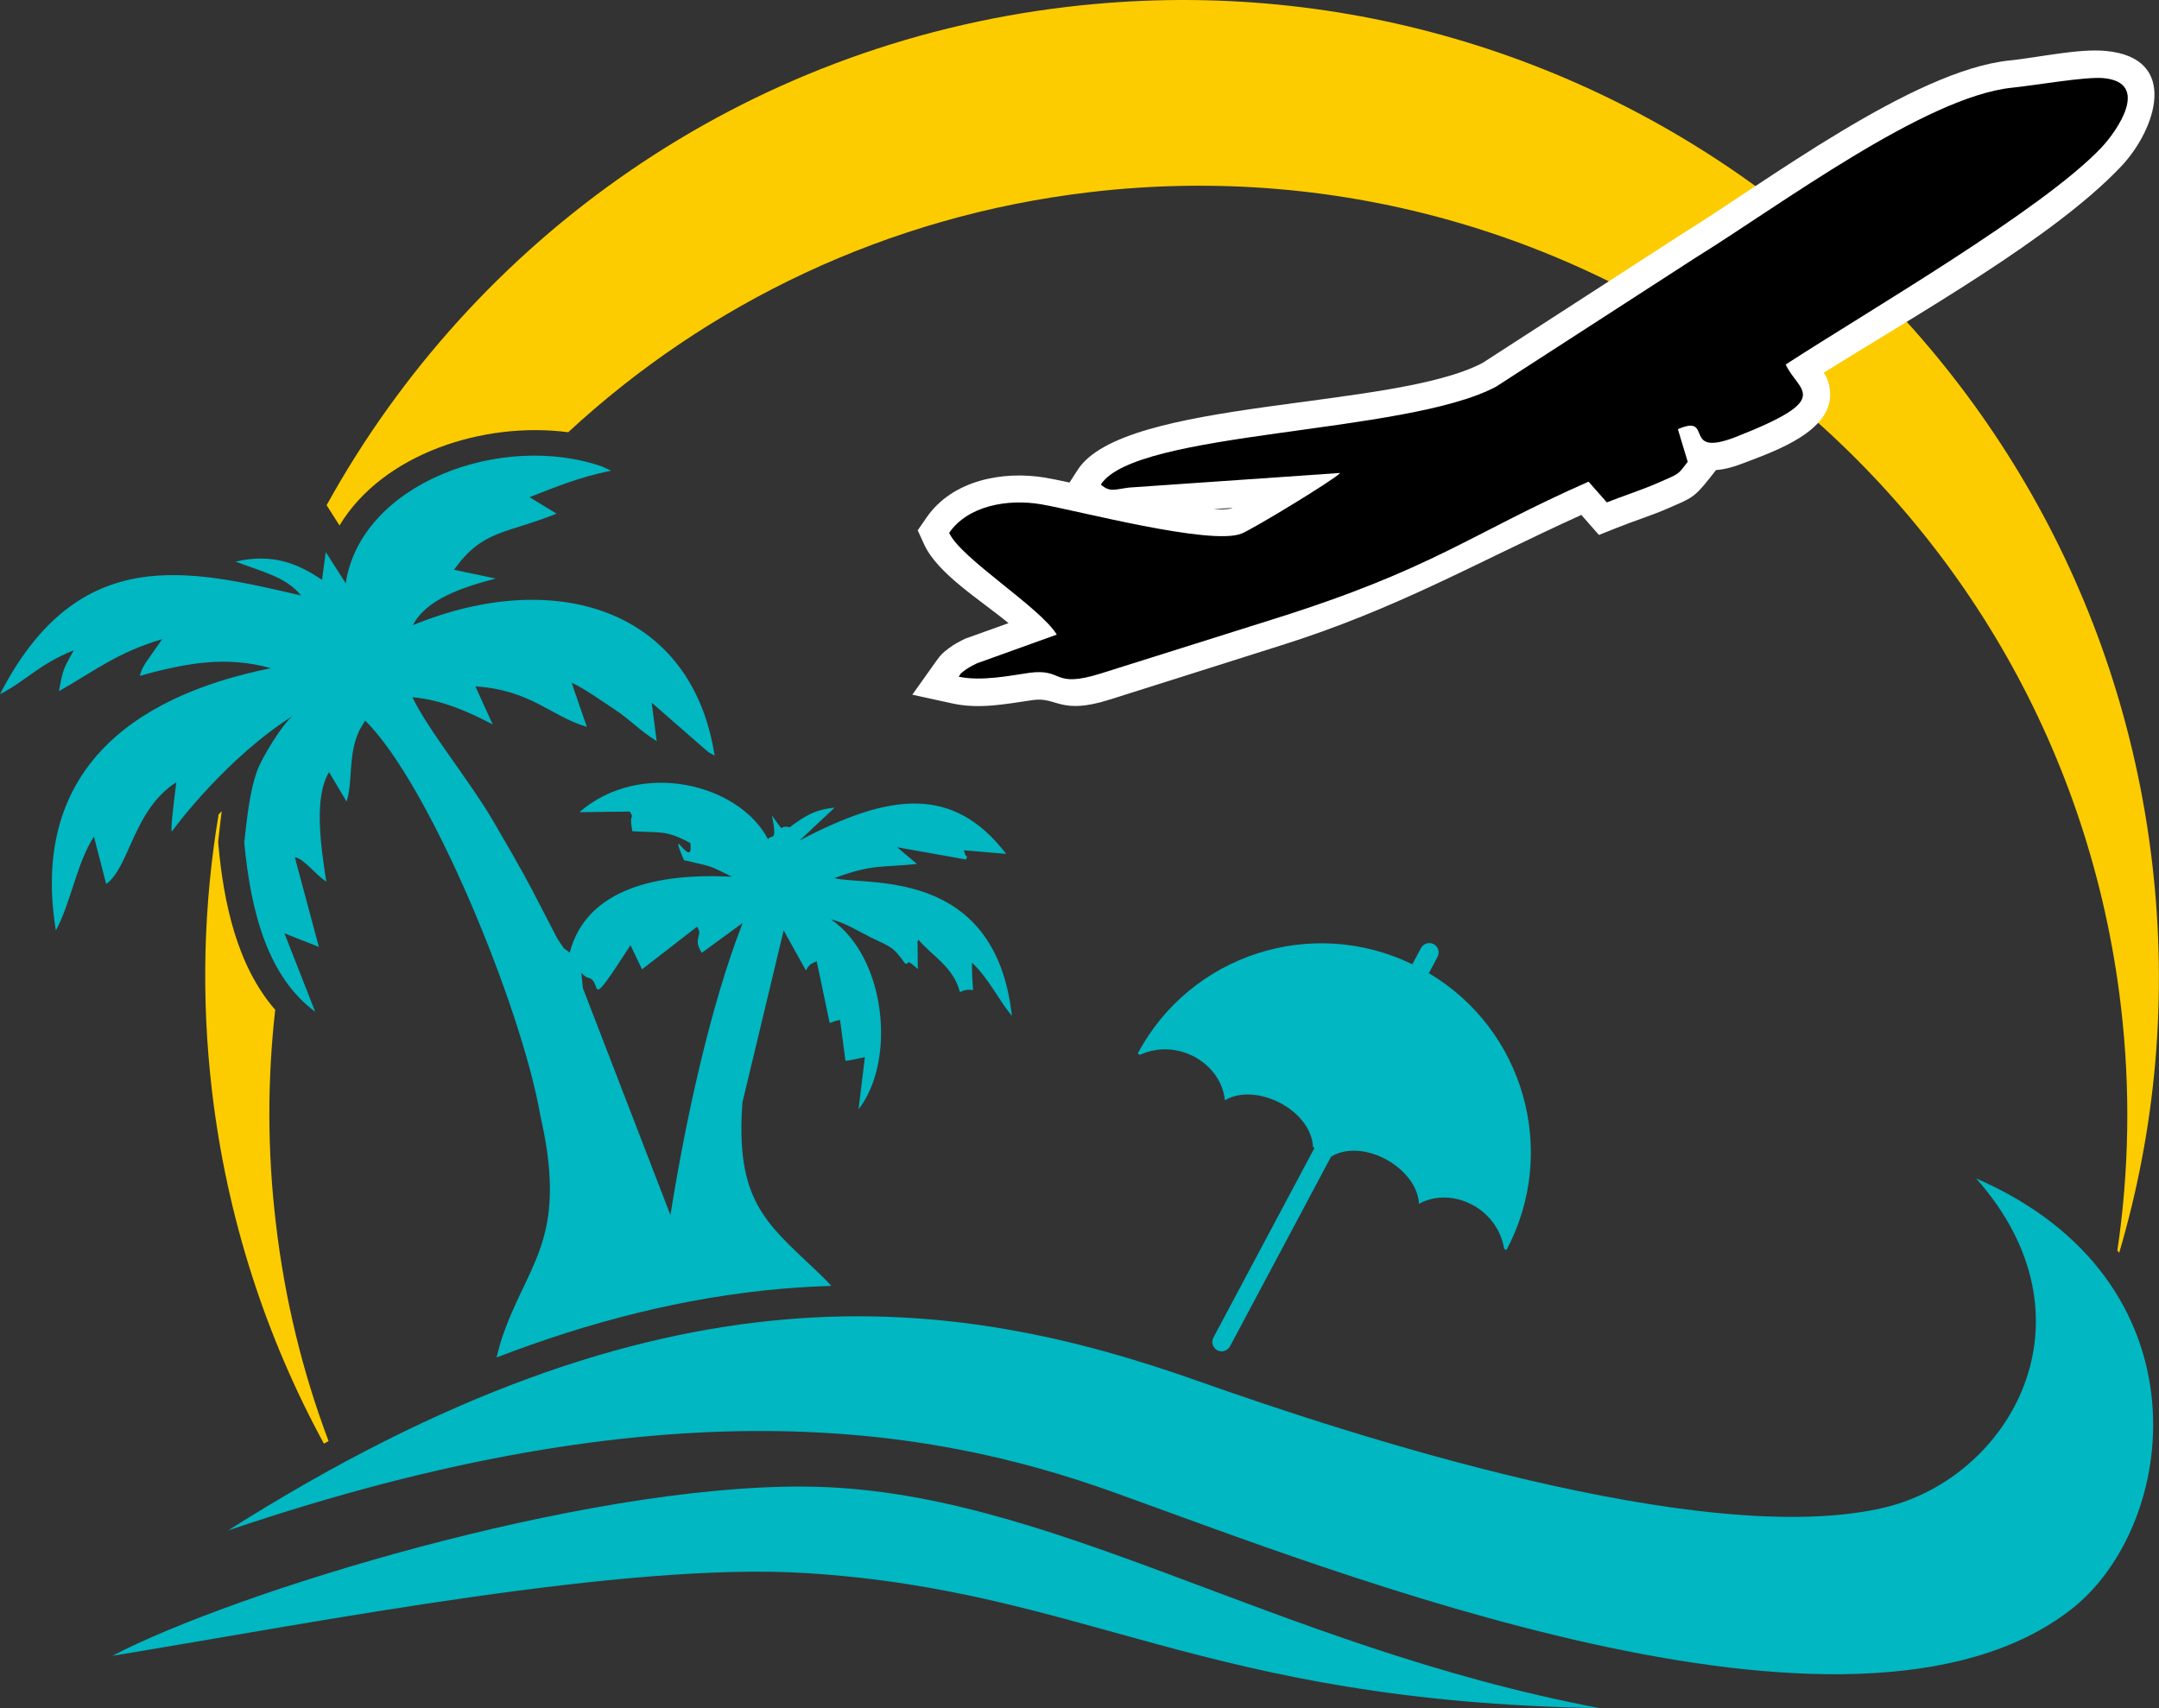 <?xml version="1.0" encoding="utf-8"?>
<!-- Generator: Adobe Illustrator 16.0.0, SVG Export Plug-In . SVG Version: 6.00 Build 0)  -->
<!DOCTYPE svg PUBLIC "-//W3C//DTD SVG 1.1//EN" "http://www.w3.org/Graphics/SVG/1.1/DTD/svg11.dtd">
<svg version="1.1" id="Calque_1" xmlns="http://www.w3.org/2000/svg" xmlns:xlink="http://www.w3.org/1999/xlink" x="0px" y="0px"
	 width="32px" height="25.321px" viewBox="0 0 32 25.321" enable-background="new 0 0 32 25.321" xml:space="preserve">
<rect x="0" y="0" width="32" height="25.321" fill="#333333" stroke="none"/>
<g>
	<path fill-rule="evenodd" clip-rule="evenodd" fill="#FCCC00" d="M15.826,0.101c7.94-0.936,15.137,4.743,16.072,12.684
		c0.237,2.006,0.05,3.963-0.488,5.786l-0.027-0.034c0.173-1.174,0.198-2.389,0.052-3.625C30.545,7.36,23.701,1.959,16.149,2.849
		C13.146,3.203,10.483,4.5,8.422,6.407c-1.254-0.164-2.75,0.32-3.39,1.382l-0.191-0.3C7.02,3.544,11.006,0.668,15.826,0.101
		L15.826,0.101z M3.24,12.073l0.046-0.049c-0.019,0.144-0.033,0.287-0.049,0.424l-0.003,0.039l0.003,0.037
		c0.078,0.849,0.271,1.788,0.842,2.445c-0.116,1.029-0.118,2.089,0.01,3.164c0.132,1.13,0.397,2.211,0.781,3.229l-0.069,0.038
		c-0.857-1.576-1.437-3.338-1.659-5.229C2.977,14.772,3.019,13.397,3.24,12.073L3.24,12.073z"/>
	<path fill-rule="evenodd" clip-rule="evenodd" fill="#00B7C2" d="M10.402,14.124l0.606-0.443c-0.477,1.219-0.844,2.905-1.071,4.33
		L8.64,14.649c-0.036-0.359-0.036-0.182,0.078-0.156c0.232,0.051-0.056,0.574,0.627-0.482l0.171,0.358l0.815-0.632
		C10.429,13.878,10.258,13.901,10.402,14.124L10.402,14.124z M14.228,14.706c0.272-0.129,0.177,0.189,0.178-0.437
		c0.261,0.252,0.365,0.508,0.592,0.792c-0.244-2.237-2.197-1.922-2.63-2.045c0.57-0.211,0.691-0.153,1.223-0.209l-0.294-0.248
		l1.021,0.182c0.034-0.097,0.003,0.017-0.031-0.137l0.626,0.053c-0.785-1.021-1.729-0.902-3.063-0.197l0.521-0.488
		c-0.303,0.031-0.446,0.128-0.667,0.291c-0.192-0.047-0.041,0.132-0.263-0.175c0.089,0.433-0.017,0.265-0.057,0.353
		c-0.43-0.824-1.888-1.188-2.796-0.402l0.745-0.009c0.076,0.114,0,0.027,0.025,0.202c0.001,0.007,0.006,0.037,0.008,0.043
		c0,0.009,0,0.032,0.008,0.047c0.416,0.026,0.493-0.023,0.858,0.175c0.054,0.436-0.352-0.359-0.095,0.254
		c0.444,0.104,0.341,0.063,0.712,0.245c-1.105-0.058-2.158,0.176-2.405,1.126c-0.127-0.106-0.038,0.003-0.182-0.206l-0.378-0.73
		c-0.184-0.35-0.398-0.711-0.563-0.996c-0.345-0.598-0.973-1.361-1.208-1.854c0.454,0.035,0.893,0.247,1.19,0.403l-0.257-0.565
		c0.834,0.057,1.116,0.444,1.652,0.6L8.472,10.12c0.195,0.089,0.425,0.256,0.627,0.389c0.247,0.161,0.365,0.309,0.634,0.477
		l-0.074-0.57l0.747,0.652c0.119,0.098,0.057,0.062,0.186,0.132C10.252,9.014,8.214,8.406,6.12,9.267
		c0.196-0.382,0.723-0.559,1.228-0.691L6.729,8.446C7.154,7.85,7.496,7.917,8.249,7.614L7.848,7.37
		c0.401-0.156,0.726-0.293,1.208-0.393l-0.13-0.061C7.43,6.396,5.348,7.167,5.124,8.646L4.828,8.183L4.773,8.595
		c-0.359-0.241-0.732-0.398-1.281-0.27C3.9,8.482,4.238,8.55,4.462,8.827C2.813,8.447,1.166,8.024,0,10.29
		c0.404-0.209,0.561-0.434,1.093-0.651c-0.159,0.295-0.154,0.258-0.22,0.607c0.554-0.315,0.855-0.569,1.532-0.772L2.158,9.825
		C2.083,9.966,2.134,9.843,2.07,10.019C2.81,9.812,3.379,9.728,4.016,9.905c-2.12,0.424-3.564,1.579-3.188,3.888
		c0.223-0.413,0.308-0.995,0.564-1.392l0.182,0.703c0.346-0.246,0.401-1.102,1.039-1.508c-0.048,0.388-0.096,0.773-0.058,0.72
		c0.075-0.108,0.83-1.1,1.779-1.7c-0.145,0.117-0.449,0.604-0.526,0.818c-0.104,0.292-0.146,0.672-0.188,1.055
		c0.099,1.051,0.356,1.993,1.052,2.509l-0.456-1.163l0.51,0.201l-0.356-1.328c0.131,0.015,0.297,0.25,0.466,0.361
		c-0.08-0.521-0.188-1.248,0.041-1.623l0.26,0.436c0.088-0.269,0.03-0.647,0.155-0.973c0.006-0.018,0.019-0.043,0.024-0.06
		c0.007-0.015,0.022-0.042,0.029-0.056l0.067-0.111c0.959,0.94,2.319,4.254,2.595,5.846c0.401,1.754-0.125,2.139-0.507,3.139
		c-0.065,0.168-0.108,0.315-0.139,0.455c1.356-0.523,2.769-0.891,4.223-1.018c0.248-0.021,0.494-0.035,0.736-0.043
		c-0.072-0.082-0.156-0.164-0.249-0.251c-0.73-0.691-1.171-1.032-1.067-2.468l0.611-2.55l0.329,0.591
		c0.066-0.1,0.058-0.084,0.161-0.135l0.192,0.916c0.057-0.02,0.096-0.035,0.154-0.045l0.08,0.605
		c0.015,0.002,0.038-0.004,0.044-0.004l0.244-0.049l-0.094,0.773c0.567-0.729,0.4-2.267-0.41-2.816
		c0.213,0.05,0.4,0.172,0.593,0.268c0.295,0.146,0.319,0.123,0.509,0.389c0.077,0.019-0.018-0.102,0.187,0.08l-0.004-0.371
		c-0.004-0.03,0.003-0.045,0.012-0.065C13.821,14.177,14.127,14.326,14.228,14.706L14.228,14.706z"/>
	<path fill-rule="evenodd" clip-rule="evenodd" fill="#00B7C2" d="M29.289,17.468c1.855,2.089,0.502,4.433-1.354,4.878
		c-2.693,0.644-8.007-1.105-10.171-1.872c-3.651-1.293-7.928-1.883-14.384,2.213c6.481-2.2,10.409-1.542,13.119-0.569
		c3.229,1.156,10.933,4.248,14.182,1.752C32.302,22.628,32.768,18.979,29.289,17.468L29.289,17.468z"/>
	<path fill-rule="evenodd" clip-rule="evenodd" fill="#00B7C2" d="M23.712,25.321c-5.908-0.101-7.595-1.739-11.757-2.002
		c-2.677-0.169-7.137,0.707-10.29,1.226c1.789-0.936,6.938-2.531,10.259-2.509C15.529,22.06,18.814,24.39,23.712,25.321
		L23.712,25.321z"/>
	<path fill-rule="evenodd" clip-rule="evenodd" fill="#FFFFFF" d="M23.438,7.633c-1.553,0.703-2.732,1.394-4.461,1.937l-2.538,0.803
		c-0.729,0.229-0.771-0.047-1.129,0.004c-0.394,0.057-0.789,0.138-1.187,0.052l-0.601-0.131l0.356-0.501
		c0.066-0.092,0.095-0.121,0.187-0.189c0.074-0.056,0.158-0.101,0.242-0.141l0.641-0.23c-0.43-0.354-1.052-0.733-1.251-1.168
		l-0.095-0.208l0.13-0.188c0.382-0.557,1.134-0.698,1.763-0.592c0.083,0.014,0.207,0.039,0.357,0.072l0.121-0.188
		c0.685-1.063,4.69-0.887,6.004-1.587l2.938-1.9c1.261-0.781,3.44-2.433,4.865-2.581c0.426-0.043,1.021-0.18,1.431-0.142
		c1.103,0.102,0.745,1.168,0.223,1.717c-1.005,1.057-3.01,2.181-4.403,3.053c0.049,0.072,0.086,0.158,0.094,0.289
		c0.039,0.58-0.825,0.875-1.251,1.039c-0.156,0.062-0.303,0.105-0.44,0.115l-0.103,0.131c-0.226,0.284-0.267,0.287-0.603,0.434
		c-0.251,0.11-0.511,0.189-0.764,0.291L23.699,7.93L23.438,7.633L23.438,7.633z M17.986,7.547c0.118,0.009,0.211,0.005,0.268-0.013
		c0.005-0.002,0.009-0.005,0.015-0.006L17.986,7.547L17.986,7.547z"/>
	<path fill-rule="evenodd" clip-rule="evenodd" d="M26.467,5.403c0.187,0.409,0.735,0.496-0.739,1.074
		c-0.819,0.318-0.313-0.352-0.859-0.115l0.146,0.484c-0.157,0.198-0.103,0.164-0.446,0.314c-0.256,0.111-0.501,0.187-0.753,0.287
		l-0.271-0.307c-1.755,0.773-2.282,1.29-4.688,2.043l-2.54,0.8c-0.729,0.228-0.547-0.081-1.063-0.009
		c-0.273,0.039-0.707,0.129-1.044,0.057c0.04-0.057,0.008-0.033,0.098-0.101c0.054-0.038,0.114-0.07,0.171-0.097l1.184-0.426
		c-0.244-0.404-1.421-1.127-1.595-1.508c0.276-0.402,0.863-0.508,1.361-0.424c0.55,0.094,2.511,0.616,2.972,0.435
		c0.188-0.077,1.391-0.81,1.463-0.899L16.74,7.227c-0.22,0.026-0.285,0.076-0.424-0.044c0.519-0.807,4.52-0.738,5.858-1.451
		l2.962-1.915c1.229-0.76,3.399-2.385,4.687-2.517c0.347-0.035,1.081-0.166,1.354-0.142c0.701,0.065,0.204,0.783-0.035,1.034
		C30.265,3.115,27.694,4.607,26.467,5.403L26.467,5.403z"/>
	<path fill-rule="evenodd" clip-rule="evenodd" fill="#00B7C2" d="M19.483,17.016c-0.006-0.005-0.014-0.009-0.022-0.015
		c-0.03-0.557-0.854-0.961-1.306-0.691c-0.054-0.547-0.698-0.93-1.26-0.674l-0.032-0.019c0.782-1.47,2.585-2.046,4.07-1.323
		l0.128-0.24c0.035-0.068,0.121-0.094,0.188-0.059l0,0c0.068,0.036,0.094,0.121,0.058,0.189l-0.129,0.242
		c1.411,0.836,1.928,2.643,1.15,4.104l-0.034-0.018c-0.1-0.608-0.777-0.931-1.262-0.668c-0.027-0.525-0.822-0.985-1.303-0.699
		l-1.498,2.812c-0.036,0.068-0.121,0.095-0.189,0.058l0,0c-0.067-0.035-0.093-0.121-0.057-0.188L19.483,17.016L19.483,17.016z"/>
</g>
</svg>
